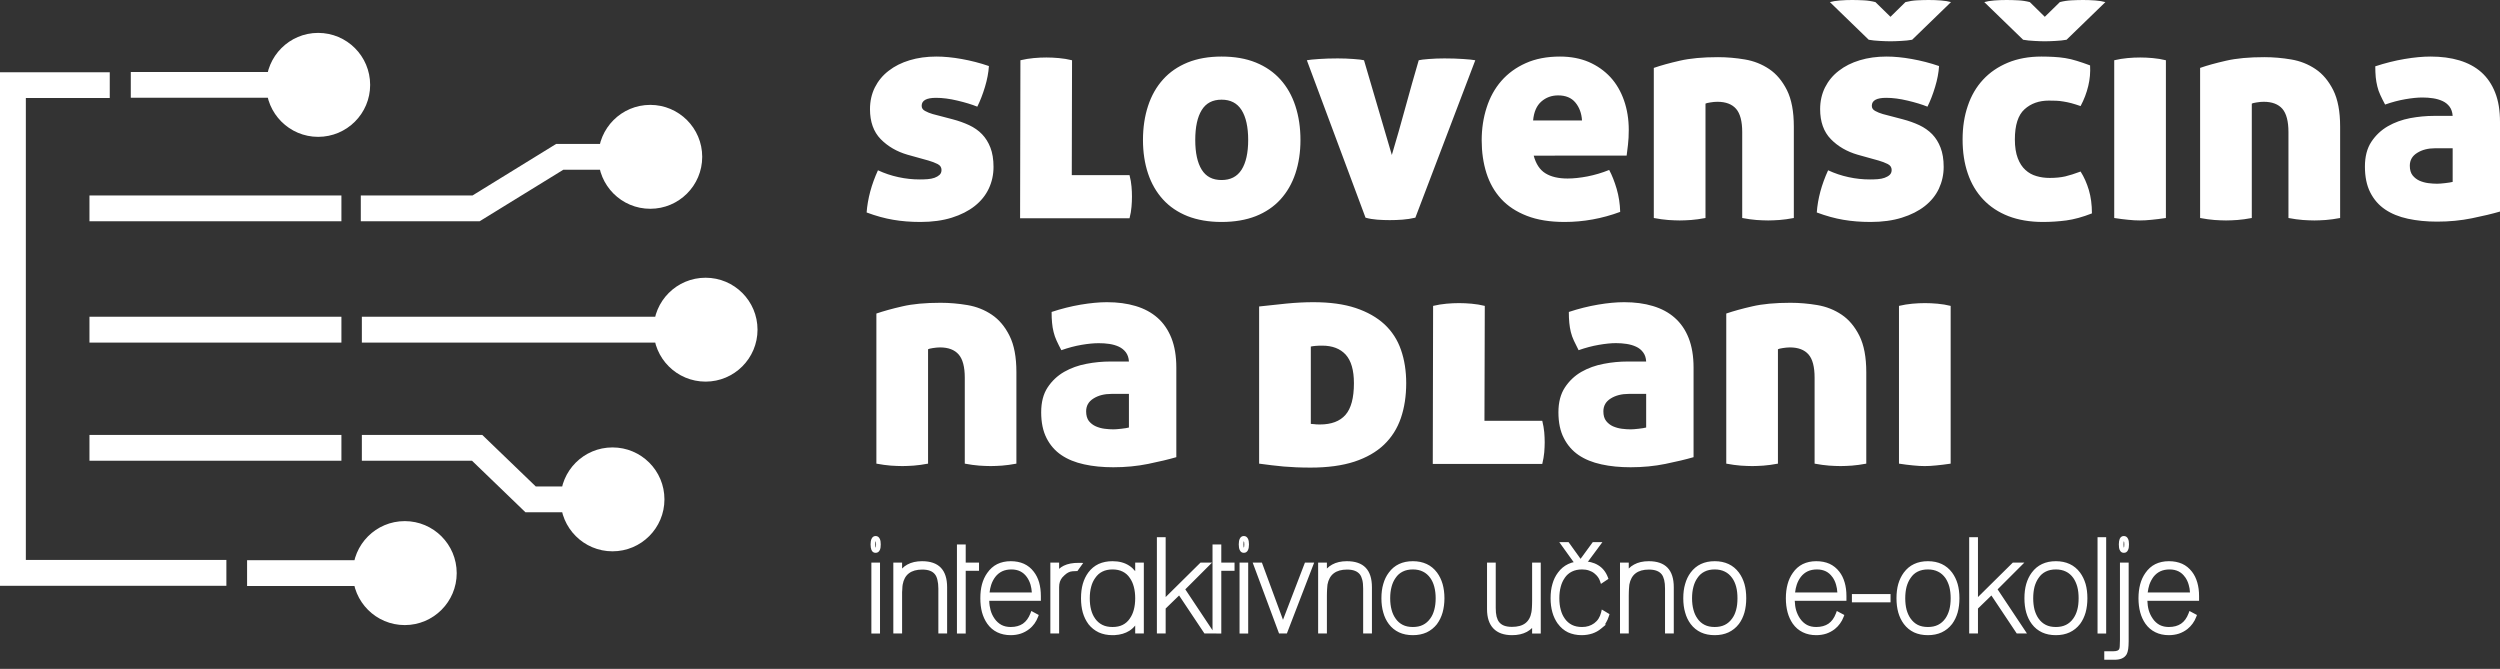 <svg width="228" height="61" viewBox="0 0 228 61" fill="none" xmlns="http://www.w3.org/2000/svg">
<rect x="0" y="0" width="228" height="61" fill="#333333" stroke="none"/>
<path d="M8.159 39.668H31.137V42.019H8.159V39.668ZM8.159 28.889H31.137V31.245H8.159V28.889ZM8.159 17.826H31.137V20.177H8.159V17.826ZM10.01 8.94H2.357V51.068H20.646V53.424H0V6.589H10.01V8.94ZM11.928 6.565H29.015V8.916H11.928V6.565ZM33.001 28.889H64.349V31.245H33.001V28.889ZM22.534 51.092H36.915V53.442H22.534V51.092ZM33.001 39.668H43.985L48.861 44.364H55.859V46.721H47.923L43.047 42.019H33.001V39.668ZM32.905 17.826H43.095L50.725 13.124H59.304V15.481H51.374L43.745 20.177H32.905V17.826ZM36.915 47.526C39.53 47.526 41.652 49.649 41.652 52.27C41.652 54.885 39.53 57.008 36.915 57.008C34.294 57.008 32.177 54.885 32.177 52.27C32.177 49.649 34.294 47.526 36.915 47.526ZM55.859 40.805C58.481 40.805 60.597 42.921 60.597 45.542C60.597 48.158 58.481 50.28 55.859 50.28C53.244 50.28 51.122 48.158 51.122 45.542C51.122 42.921 53.244 40.805 55.859 40.805ZM64.349 25.329C66.964 25.329 69.086 27.446 69.086 30.067C69.086 32.682 66.964 34.804 64.349 34.804C61.727 34.804 59.605 32.682 59.605 30.067C59.605 27.446 61.727 25.329 64.349 25.329ZM59.304 9.565C61.919 9.565 64.042 11.688 64.042 14.303C64.042 16.924 61.919 19.041 59.304 19.041C56.683 19.041 54.567 16.924 54.567 14.303C54.567 11.688 56.683 9.565 59.304 9.565ZM29.015 3C31.636 3 33.758 5.122 33.758 7.744C33.758 10.359 31.636 12.481 29.015 12.481C26.399 12.481 24.277 10.359 24.277 7.744C24.277 5.122 26.399 3 29.015 3Z" fill="white"/>
<path d="M79.68 51.308H80.257V57.777H79.469V51.308H79.68ZM79.854 48.885C80.034 48.885 80.16 48.975 80.239 49.149C80.299 49.27 80.323 49.438 80.323 49.648C80.323 49.865 80.299 50.033 80.245 50.153C80.16 50.334 80.034 50.418 79.854 50.418C79.68 50.418 79.553 50.334 79.475 50.153C79.427 50.033 79.397 49.865 79.397 49.648C79.397 49.438 79.427 49.27 79.481 49.149C79.559 48.975 79.686 48.885 79.854 48.885ZM79.86 49.318C79.86 49.318 79.86 49.318 79.854 49.318C79.854 49.318 79.854 49.318 79.86 49.318ZM79.896 49.648C79.896 49.51 79.884 49.402 79.86 49.342C79.836 49.408 79.824 49.51 79.824 49.648C79.824 49.793 79.836 49.895 79.86 49.961C79.884 49.895 79.896 49.793 79.896 49.648ZM79.854 49.991C79.86 49.991 79.86 49.991 79.86 49.991C79.854 49.991 79.854 49.991 79.854 49.991ZM81.682 51.308H82.271V51.849C82.409 51.705 82.571 51.584 82.746 51.488C83.118 51.284 83.569 51.181 84.093 51.181C85.614 51.181 86.377 51.975 86.377 53.556V57.771H85.578V53.676C85.578 53.37 85.547 53.105 85.493 52.889C85.445 52.678 85.373 52.51 85.271 52.384C85.163 52.24 85.012 52.131 84.826 52.059C84.628 51.981 84.387 51.945 84.105 51.945C83.082 51.945 82.487 52.402 82.325 53.31C82.319 53.37 82.307 53.43 82.301 53.496L82.289 53.731C82.277 53.821 82.277 53.911 82.271 54.007C82.271 54.085 82.271 54.194 82.271 54.326V57.771H81.471V51.308H81.682ZM81.898 53.292V53.298V53.292ZM88.073 49.871V51.308H89.287V52.059H88.073V57.777H87.273V49.654H88.073V49.871ZM92.179 57.927C91.716 57.927 91.307 57.837 90.946 57.663C90.586 57.488 90.285 57.23 90.038 56.881C89.822 56.574 89.666 56.226 89.558 55.841C89.455 55.456 89.407 55.029 89.407 54.56C89.407 54.091 89.455 53.664 89.558 53.28C89.666 52.895 89.822 52.552 90.038 52.252C90.285 51.897 90.586 51.626 90.946 51.446C91.307 51.272 91.716 51.181 92.179 51.181C92.63 51.181 93.033 51.26 93.381 51.416C93.736 51.578 94.037 51.819 94.277 52.137C94.494 52.414 94.662 52.745 94.77 53.123C94.872 53.49 94.927 53.905 94.927 54.362V54.795H90.219C90.225 55.101 90.267 55.384 90.339 55.642C90.417 55.931 90.538 56.184 90.7 56.412V56.418C90.88 56.671 91.091 56.863 91.337 56.995C91.578 57.121 91.86 57.182 92.179 57.182C92.624 57.182 92.99 57.079 93.285 56.881C93.58 56.677 93.808 56.364 93.971 55.949L94.055 55.721L94.734 56.087L94.668 56.262C94.584 56.484 94.475 56.689 94.343 56.875C94.211 57.055 94.055 57.224 93.868 57.368C93.634 57.554 93.369 57.693 93.087 57.789C92.804 57.879 92.504 57.927 92.179 57.927ZM94.103 54.031C94.085 53.779 94.049 53.55 93.989 53.34C93.91 53.069 93.796 52.835 93.646 52.624C93.478 52.39 93.279 52.221 93.051 52.107C92.822 51.993 92.552 51.933 92.245 51.933C91.932 51.933 91.65 51.987 91.403 52.101C91.163 52.215 90.952 52.384 90.778 52.606C90.616 52.817 90.49 53.057 90.399 53.328C90.327 53.544 90.279 53.779 90.249 54.031H94.103ZM96.009 51.308H96.592V51.879C96.718 51.765 96.856 51.668 97.019 51.59C97.379 51.416 97.836 51.326 98.383 51.332L98.792 51.338L98.257 52.083H98.149C98.011 52.083 97.897 52.089 97.8 52.101C97.716 52.107 97.65 52.125 97.602 52.137L97.59 52.143C97.482 52.179 97.367 52.234 97.253 52.318C97.133 52.408 97.007 52.528 96.874 52.672C96.784 52.787 96.712 52.913 96.664 53.051C96.616 53.196 96.592 53.364 96.592 53.544V57.771H95.792V51.308H96.009ZM101.462 57.927C100.993 57.927 100.578 57.843 100.205 57.675C99.838 57.5 99.52 57.248 99.255 56.911V56.905C99.033 56.604 98.864 56.256 98.75 55.859C98.642 55.468 98.588 55.035 98.588 54.56C98.588 54.079 98.642 53.64 98.75 53.256C98.864 52.859 99.033 52.51 99.255 52.209C99.508 51.867 99.826 51.608 100.193 51.434C100.566 51.266 100.987 51.181 101.462 51.181C102.069 51.181 102.58 51.32 102.995 51.596C103.199 51.728 103.374 51.897 103.53 52.089V51.308H104.317V57.771H103.53V57.049C103.374 57.242 103.199 57.398 102.995 57.53C102.628 57.759 102.189 57.891 101.678 57.921V57.927H101.462ZM99.868 56.406C100.049 56.664 100.271 56.857 100.536 56.989C100.8 57.121 101.107 57.182 101.462 57.182C101.816 57.182 102.129 57.121 102.388 56.989C102.652 56.857 102.869 56.664 103.043 56.406V56.4C103.205 56.178 103.325 55.907 103.404 55.606C103.488 55.3 103.53 54.951 103.53 54.56C103.53 54.175 103.488 53.827 103.404 53.514C103.325 53.214 103.205 52.943 103.043 52.715C102.869 52.45 102.646 52.258 102.388 52.131C102.129 51.999 101.816 51.933 101.462 51.933C101.107 51.933 100.8 51.999 100.536 52.131C100.277 52.258 100.061 52.45 99.88 52.715C99.718 52.943 99.592 53.208 99.514 53.514C99.43 53.821 99.388 54.169 99.388 54.56C99.388 54.951 99.424 55.3 99.508 55.606C99.586 55.907 99.706 56.178 99.868 56.4V56.406ZM105.724 48.993H106.308V54.452L109.488 51.308H110.54L108.099 53.749L110.582 57.482V49.654H111.382V51.308H112.59V52.059H111.382V57.777L109.843 57.771L107.534 54.308L106.308 55.498V57.771H105.508V48.993H105.724ZM113.264 51.308H113.835V57.777H113.047V51.308H113.264ZM113.438 48.885C113.612 48.885 113.739 48.975 113.823 49.149C113.877 49.27 113.907 49.438 113.907 49.648C113.907 49.865 113.877 50.033 113.823 50.153C113.739 50.334 113.612 50.418 113.438 50.418C113.264 50.418 113.137 50.334 113.059 50.153C113.005 50.033 112.975 49.865 112.975 49.648C112.975 49.438 113.005 49.27 113.059 49.149C113.137 48.975 113.264 48.885 113.438 48.885ZM113.438 49.318C113.432 49.318 113.432 49.318 113.438 49.318V49.318ZM113.48 49.648C113.48 49.504 113.468 49.402 113.438 49.342C113.414 49.408 113.402 49.51 113.402 49.648C113.402 49.793 113.414 49.895 113.438 49.961C113.468 49.901 113.48 49.793 113.48 49.648ZM113.438 49.991C113.432 49.991 113.432 49.991 113.438 49.991V49.991ZM114.55 51.308H115.085L117.009 56.526L119.011 51.308H119.853L117.364 57.771H116.648L114.244 51.308H114.55ZM120.43 51.308H121.013V51.849C121.158 51.705 121.314 51.584 121.494 51.488C121.861 51.284 122.312 51.181 122.835 51.181C124.362 51.181 125.12 51.975 125.12 53.556V57.771H124.32V53.676C124.32 53.37 124.296 53.105 124.242 52.889C124.188 52.678 124.116 52.51 124.019 52.384C123.905 52.24 123.755 52.131 123.569 52.059C123.376 51.981 123.13 51.945 122.847 51.945C121.831 51.945 121.236 52.402 121.067 53.31C121.061 53.364 121.055 53.43 121.049 53.496L121.031 53.731C121.025 53.821 121.019 53.911 121.019 54.007C121.013 54.085 121.013 54.194 121.013 54.326V57.771H120.214V51.308H120.43ZM120.641 53.286V53.298V53.286ZM126.659 52.221C126.911 51.873 127.224 51.614 127.591 51.44C127.957 51.266 128.378 51.181 128.853 51.181C129.322 51.181 129.743 51.266 130.116 51.44C130.489 51.614 130.801 51.873 131.06 52.221C131.282 52.522 131.451 52.871 131.565 53.262C131.673 53.646 131.733 54.079 131.733 54.56C131.733 55.035 131.673 55.468 131.565 55.859C131.451 56.256 131.282 56.604 131.06 56.905V56.911C130.795 57.248 130.477 57.5 130.11 57.675C129.737 57.843 129.322 57.927 128.853 57.927C128.378 57.927 127.963 57.843 127.597 57.675C127.224 57.5 126.911 57.248 126.659 56.911C126.43 56.604 126.262 56.256 126.154 55.859C126.04 55.468 125.985 55.035 125.985 54.56C125.985 54.079 126.04 53.646 126.154 53.262C126.262 52.871 126.43 52.522 126.659 52.221ZM127.272 56.406C127.452 56.664 127.669 56.857 127.933 56.989C128.192 57.121 128.499 57.182 128.853 57.182C129.202 57.182 129.515 57.121 129.773 56.989C130.038 56.857 130.26 56.664 130.446 56.4C130.609 56.178 130.729 55.907 130.807 55.606C130.891 55.3 130.933 54.951 130.933 54.56C130.933 54.175 130.891 53.827 130.807 53.514C130.729 53.214 130.609 52.943 130.446 52.715C130.26 52.456 130.038 52.258 129.773 52.131C129.515 51.999 129.202 51.933 128.853 51.933C128.499 51.933 128.186 51.999 127.927 52.131C127.669 52.258 127.446 52.45 127.272 52.715C127.11 52.943 126.989 53.214 126.911 53.514C126.827 53.827 126.785 54.175 126.785 54.56C126.785 54.951 126.827 55.3 126.911 55.606C126.989 55.907 127.11 56.178 127.272 56.4V56.406ZM140.3 57.777H139.729V57.272C139.585 57.41 139.429 57.53 139.248 57.627C138.876 57.825 138.431 57.927 137.902 57.927C137.156 57.927 136.585 57.723 136.2 57.32C135.815 56.923 135.617 56.334 135.617 55.558V51.308H136.411V55.444C136.411 55.751 136.435 56.015 136.489 56.232C136.543 56.442 136.621 56.604 136.717 56.731L136.723 56.737C136.831 56.875 136.982 56.983 137.162 57.055C137.36 57.133 137.607 57.17 137.896 57.17C138.413 57.17 138.821 57.061 139.116 56.833C139.405 56.61 139.591 56.274 139.669 55.817L139.693 55.63L139.711 55.402C139.717 55.306 139.723 55.216 139.723 55.119C139.723 55.041 139.729 54.927 139.729 54.789V51.308H140.517V57.777H140.3ZM146.024 57.326C145.784 57.53 145.519 57.675 145.218 57.777C144.918 57.873 144.599 57.927 144.244 57.927C143.782 57.927 143.367 57.837 143 57.669C142.639 57.494 142.327 57.23 142.074 56.881H142.068C141.852 56.574 141.683 56.226 141.575 55.835C141.467 55.45 141.413 55.023 141.413 54.56C141.413 54.079 141.467 53.646 141.581 53.262C141.689 52.871 141.858 52.522 142.086 52.221C142.339 51.873 142.651 51.614 143.018 51.44C143.385 51.266 143.806 51.181 144.281 51.181C144.87 51.181 145.357 51.302 145.747 51.542C146.15 51.783 146.445 52.149 146.631 52.63L146.691 52.793L146.006 53.25L145.916 52.985C145.874 52.859 145.814 52.739 145.729 52.624C145.645 52.51 145.543 52.402 145.423 52.306C145.273 52.179 145.098 52.089 144.912 52.029C144.719 51.963 144.509 51.933 144.281 51.933C143.926 51.933 143.619 51.999 143.355 52.131C143.096 52.258 142.874 52.45 142.699 52.709V52.715C142.537 52.943 142.417 53.214 142.339 53.514C142.254 53.827 142.212 54.175 142.212 54.56C142.212 54.951 142.254 55.3 142.339 55.606C142.417 55.907 142.537 56.178 142.699 56.4V56.406C142.88 56.664 143.102 56.857 143.361 56.989C143.625 57.121 143.932 57.182 144.281 57.182C144.497 57.182 144.695 57.157 144.882 57.097C145.068 57.037 145.236 56.953 145.393 56.839C145.549 56.719 145.681 56.586 145.784 56.424C145.886 56.262 145.964 56.081 146.018 55.871L146.084 55.588L146.788 56.009L146.74 56.166C146.667 56.4 146.577 56.616 146.457 56.809C146.427 56.857 146.397 56.905 146.361 56.953H146.475L146.024 57.326ZM147.96 51.308H148.543V51.849C148.681 51.705 148.844 51.584 149.024 51.488C149.391 51.284 149.842 51.181 150.365 51.181C151.892 51.181 152.649 51.975 152.649 53.556V57.771H151.85V53.676C151.85 53.37 151.826 53.105 151.772 52.889C151.718 52.678 151.645 52.51 151.549 52.384C151.435 52.24 151.285 52.131 151.098 52.059C150.9 51.981 150.659 51.945 150.377 51.945C149.355 51.945 148.766 52.402 148.597 53.31C148.591 53.37 148.585 53.43 148.579 53.496L148.561 53.731C148.555 53.821 148.549 53.911 148.549 54.007C148.543 54.085 148.543 54.194 148.543 54.326V57.771H147.744V51.308H147.96ZM148.17 53.292V53.298V53.292ZM154.183 52.221C154.441 51.873 154.754 51.614 155.12 51.44C155.487 51.266 155.908 51.181 156.383 51.181C156.852 51.181 157.273 51.266 157.646 51.44C158.018 51.614 158.331 51.873 158.59 52.221C158.812 52.522 158.98 52.871 159.095 53.262C159.203 53.646 159.257 54.079 159.257 54.56C159.257 55.035 159.203 55.468 159.095 55.859C158.98 56.256 158.812 56.604 158.59 56.905L158.584 56.911C158.325 57.248 158.006 57.5 157.634 57.675C157.267 57.843 156.852 57.927 156.383 57.927C155.908 57.927 155.487 57.843 155.127 57.675C154.754 57.5 154.441 57.248 154.189 56.911C153.96 56.604 153.792 56.256 153.684 55.859C153.569 55.468 153.515 55.035 153.515 54.56C153.515 54.079 153.569 53.646 153.684 53.262C153.792 52.871 153.96 52.522 154.183 52.221ZM154.802 56.406C154.982 56.664 155.199 56.857 155.463 56.989C155.722 57.121 156.028 57.182 156.383 57.182C156.732 57.182 157.038 57.121 157.303 56.989C157.567 56.857 157.79 56.664 157.976 56.4C158.139 56.178 158.259 55.907 158.337 55.606C158.421 55.3 158.457 54.951 158.457 54.56C158.457 54.175 158.421 53.827 158.337 53.514C158.259 53.214 158.139 52.943 157.976 52.715C157.79 52.456 157.567 52.258 157.303 52.131C157.038 51.999 156.732 51.933 156.383 51.933C156.028 51.933 155.716 51.999 155.457 52.131C155.199 52.258 154.976 52.45 154.802 52.715C154.64 52.943 154.519 53.214 154.441 53.514C154.357 53.827 154.315 54.175 154.315 54.56C154.315 54.951 154.357 55.3 154.441 55.606C154.519 55.907 154.64 56.178 154.802 56.4V56.406ZM165.642 57.927C165.179 57.927 164.77 57.837 164.415 57.663C164.055 57.488 163.748 57.23 163.501 56.881C163.291 56.574 163.129 56.226 163.027 55.841C162.924 55.456 162.87 55.029 162.87 54.56C162.87 54.091 162.924 53.664 163.027 53.28C163.129 52.895 163.291 52.552 163.501 52.252C163.748 51.891 164.049 51.626 164.409 51.446C164.77 51.272 165.179 51.181 165.642 51.181C166.099 51.181 166.496 51.26 166.85 51.416C167.199 51.578 167.5 51.819 167.746 52.137C167.963 52.414 168.125 52.745 168.233 53.123C168.341 53.49 168.395 53.905 168.395 54.362V54.795H163.682C163.694 55.101 163.73 55.384 163.802 55.642C163.886 55.925 164.007 56.184 164.163 56.412L164.169 56.418C164.343 56.671 164.554 56.863 164.8 56.995C165.041 57.121 165.323 57.182 165.642 57.182C166.087 57.182 166.459 57.079 166.754 56.881C167.049 56.677 167.277 56.364 167.433 55.949L167.518 55.721L168.203 56.087L168.137 56.262C168.053 56.484 167.944 56.689 167.806 56.875C167.674 57.055 167.518 57.224 167.337 57.368C167.097 57.554 166.838 57.693 166.556 57.789C166.273 57.879 165.966 57.927 165.642 57.927ZM167.566 54.031C167.554 53.779 167.512 53.55 167.451 53.34C167.379 53.069 167.265 52.835 167.115 52.624H167.109C166.946 52.39 166.748 52.221 166.52 52.107C166.285 51.993 166.021 51.933 165.714 51.933C165.395 51.933 165.113 51.987 164.866 52.101C164.626 52.215 164.415 52.384 164.241 52.606C164.079 52.817 163.952 53.057 163.862 53.328C163.79 53.544 163.742 53.779 163.712 54.031H167.566ZM169.111 54.181H172.418V54.933H168.894V54.181H169.111ZM173.626 52.221C173.885 51.873 174.191 51.614 174.564 51.44C174.931 51.266 175.352 51.181 175.826 51.181C176.295 51.181 176.716 51.266 177.089 51.44C177.456 51.614 177.774 51.873 178.033 52.221C178.255 52.522 178.424 52.871 178.538 53.262C178.646 53.646 178.7 54.079 178.7 54.56C178.7 55.035 178.646 55.468 178.538 55.859C178.424 56.256 178.255 56.604 178.033 56.905L178.027 56.911C177.768 57.248 177.45 57.5 177.077 57.675C176.71 57.843 176.289 57.927 175.826 57.927C175.352 57.927 174.931 57.843 174.564 57.675C174.197 57.5 173.885 57.248 173.632 56.911C173.404 56.604 173.235 56.256 173.121 55.859C173.013 55.468 172.959 55.035 172.959 54.56C172.959 54.079 173.013 53.646 173.121 53.262C173.235 52.871 173.404 52.522 173.626 52.221ZM174.245 56.406C174.426 56.664 174.642 56.857 174.901 56.989C175.165 57.121 175.472 57.182 175.826 57.182C176.175 57.182 176.482 57.121 176.746 56.989C177.011 56.857 177.233 56.664 177.42 56.4C177.576 56.178 177.696 55.907 177.78 55.606C177.859 55.3 177.901 54.951 177.901 54.56C177.901 54.175 177.859 53.827 177.78 53.514C177.696 53.214 177.576 52.943 177.42 52.715C177.233 52.456 177.011 52.258 176.746 52.131C176.482 51.999 176.175 51.933 175.826 51.933C175.472 51.933 175.159 51.999 174.895 52.131C174.636 52.258 174.42 52.45 174.245 52.715C174.083 52.943 173.963 53.214 173.879 53.514C173.8 53.827 173.758 54.175 173.758 54.56C173.758 54.951 173.8 55.3 173.879 55.606C173.963 55.907 174.083 56.178 174.239 56.4L174.245 56.406ZM179.801 48.993H180.39V54.452L183.57 51.308H184.622L182.181 53.749L184.857 57.771H183.925L181.616 54.308L180.39 55.498V57.771H179.59V48.993H179.801ZM185.296 52.221C185.554 51.873 185.867 51.614 186.234 51.44C186.6 51.266 187.021 51.181 187.496 51.181C187.965 51.181 188.386 51.266 188.759 51.44C189.131 51.614 189.444 51.873 189.703 52.221C189.925 52.522 190.093 52.871 190.208 53.262C190.316 53.646 190.37 54.079 190.37 54.56C190.37 55.035 190.316 55.468 190.208 55.859C190.093 56.256 189.925 56.604 189.703 56.905L189.697 56.911C189.438 57.248 189.119 57.5 188.747 57.675C188.38 57.843 187.965 57.927 187.496 57.927C187.021 57.927 186.6 57.843 186.24 57.675C185.867 57.5 185.554 57.248 185.302 56.911C185.073 56.604 184.905 56.256 184.791 55.859C184.682 55.468 184.628 55.035 184.628 54.56C184.628 54.079 184.682 53.646 184.791 53.262C184.905 52.871 185.073 52.522 185.296 52.221ZM185.915 56.406C186.095 56.664 186.312 56.857 186.576 56.989C186.835 57.121 187.141 57.182 187.496 57.182C187.845 57.182 188.151 57.121 188.416 56.989C188.681 56.857 188.903 56.664 189.089 56.4C189.246 56.178 189.372 55.907 189.45 55.606C189.534 55.3 189.57 54.951 189.57 54.56C189.57 54.175 189.534 53.827 189.45 53.514C189.366 53.214 189.246 52.943 189.089 52.715C188.903 52.456 188.681 52.258 188.416 52.131C188.151 51.999 187.845 51.933 187.496 51.933C187.141 51.933 186.829 51.999 186.57 52.131C186.312 52.258 186.089 52.45 185.915 52.715C185.753 52.943 185.632 53.214 185.548 53.514C185.47 53.827 185.428 54.175 185.428 54.56C185.428 54.951 185.47 55.3 185.548 55.606C185.632 55.907 185.753 56.178 185.909 56.4L185.915 56.406ZM191.506 48.993H192.083V57.777H191.296V48.993H191.506ZM194.134 51.524V58.492C194.134 58.769 194.116 58.997 194.092 59.19C194.061 59.394 194.013 59.556 193.953 59.665C193.851 59.839 193.707 59.971 193.508 60.055C193.322 60.134 193.099 60.17 192.835 60.17H191.909V59.394H192.751C192.913 59.394 193.039 59.37 193.13 59.328C193.202 59.298 193.25 59.244 193.28 59.178V59.172C193.298 59.13 193.316 59.051 193.322 58.931C193.334 58.793 193.34 58.6 193.34 58.366V51.308H194.134V51.524ZM193.695 48.885C193.869 48.885 194.001 48.975 194.079 49.149C194.14 49.27 194.164 49.438 194.164 49.648C194.164 49.865 194.14 50.033 194.079 50.153C194.001 50.334 193.875 50.418 193.695 50.418C193.52 50.418 193.394 50.334 193.316 50.153C193.262 50.033 193.238 49.865 193.238 49.648C193.238 49.438 193.268 49.27 193.316 49.149C193.394 48.975 193.52 48.885 193.695 48.885ZM193.695 49.318C193.689 49.318 193.695 49.318 193.695 49.318V49.318ZM193.737 49.648C193.737 49.504 193.725 49.402 193.701 49.342C193.677 49.408 193.665 49.51 193.665 49.648C193.665 49.793 193.677 49.895 193.701 49.961C193.725 49.895 193.737 49.793 193.737 49.648ZM193.695 49.991C193.695 49.991 193.689 49.991 193.695 49.991V49.991ZM197.801 57.927C197.338 57.927 196.929 57.837 196.575 57.663C196.214 57.488 195.907 57.23 195.661 56.881C195.45 56.574 195.288 56.226 195.186 55.841C195.084 55.456 195.029 55.029 195.029 54.56C195.029 54.091 195.084 53.664 195.186 53.28C195.288 52.895 195.45 52.552 195.661 52.252C195.907 51.897 196.208 51.626 196.569 51.446C196.929 51.272 197.338 51.181 197.801 51.181C198.258 51.181 198.655 51.26 199.009 51.416C199.364 51.578 199.659 51.819 199.905 52.137C200.122 52.414 200.284 52.745 200.392 53.123C200.5 53.49 200.555 53.905 200.555 54.362V54.795H195.841C195.853 55.101 195.889 55.384 195.961 55.642C196.045 55.925 196.166 56.184 196.328 56.412V56.418C196.502 56.671 196.713 56.863 196.959 56.995C197.206 57.121 197.482 57.182 197.801 57.182C198.246 57.182 198.619 57.079 198.913 56.881C199.208 56.677 199.436 56.364 199.593 55.949L199.677 55.721L200.362 56.087L200.296 56.262C200.212 56.484 200.104 56.689 199.965 56.875C199.833 57.055 199.677 57.224 199.496 57.368C199.256 57.554 198.997 57.693 198.715 57.789C198.432 57.879 198.126 57.927 197.801 57.927ZM199.725 54.031C199.713 53.779 199.677 53.55 199.611 53.34C199.539 53.069 199.424 52.835 199.274 52.624H199.268C199.106 52.39 198.907 52.221 198.679 52.107C198.444 51.993 198.18 51.933 197.873 51.933C197.555 51.933 197.272 51.987 197.025 52.101C196.785 52.215 196.575 52.384 196.4 52.606C196.244 52.817 196.118 53.057 196.021 53.328C195.955 53.544 195.901 53.779 195.871 54.031H199.725Z" fill="white"/>
<path d="M142.621 49.444H143.054L144.148 50.965L145.26 49.444H146.138L144.383 51.813H143.908L142.206 49.444H142.621Z" fill="white"/>
<path fill-rule="evenodd" clip-rule="evenodd" d="M119.185 5.495L124.536 19.852C124.855 19.942 125.21 20.003 125.6 20.033C125.985 20.063 126.37 20.075 126.743 20.075C127.109 20.075 127.5 20.063 127.897 20.033C128.3 20.003 128.691 19.942 129.081 19.852L134.546 5.495C134.342 5.453 133.975 5.417 133.446 5.381C132.917 5.345 132.346 5.327 131.733 5.327C131.246 5.327 130.777 5.345 130.308 5.381C129.845 5.417 129.538 5.453 129.388 5.495C128.979 6.884 128.576 8.321 128.174 9.788C127.777 11.255 127.362 12.704 126.935 14.135L124.398 5.495C124.248 5.453 123.935 5.417 123.448 5.381C122.967 5.345 122.486 5.327 121.999 5.327C121.386 5.327 120.815 5.345 120.286 5.381C119.756 5.417 119.39 5.453 119.185 5.495ZM104.702 9.662C104.395 10.6 104.239 11.634 104.239 12.77C104.239 13.882 104.395 14.904 104.702 15.824C105.009 16.744 105.465 17.532 106.067 18.193C106.668 18.854 107.419 19.359 108.309 19.714C109.205 20.063 110.233 20.243 111.406 20.243C112.596 20.243 113.636 20.063 114.526 19.714C115.422 19.359 116.167 18.854 116.774 18.193C117.376 17.532 117.833 16.744 118.139 15.824C118.446 14.904 118.602 13.882 118.602 12.77C118.602 11.634 118.446 10.6 118.139 9.662C117.833 8.724 117.376 7.918 116.774 7.251C116.167 6.577 115.422 6.066 114.526 5.7C113.636 5.339 112.596 5.158 111.406 5.158C110.233 5.158 109.205 5.339 108.309 5.7C107.419 6.066 106.668 6.577 106.067 7.251C105.465 7.918 105.009 8.724 104.702 9.662ZM109.596 15.475C109.205 14.844 109.007 13.942 109.007 12.77C109.007 11.579 109.205 10.672 109.596 10.04C109.987 9.403 110.588 9.09 111.406 9.09C112.223 9.09 112.83 9.403 113.233 10.04C113.63 10.672 113.834 11.579 113.834 12.77C113.834 13.942 113.63 14.844 113.233 15.475C112.83 16.107 112.223 16.419 111.406 16.419C110.588 16.419 109.987 16.107 109.596 15.475ZM93.062 5.495L93.032 19.906H103.013C103.109 19.534 103.169 19.185 103.193 18.86C103.223 18.536 103.235 18.223 103.235 17.928C103.235 17.628 103.223 17.321 103.193 17.009C103.169 16.69 103.109 16.347 103.013 15.974H97.746L97.77 5.495C97.379 5.399 96.982 5.333 96.573 5.297C96.165 5.261 95.786 5.243 95.431 5.243C95.058 5.243 94.674 5.261 94.271 5.297C93.874 5.333 93.471 5.399 93.062 5.495ZM90.189 6.024C89.371 5.742 88.541 5.531 87.706 5.381C86.87 5.231 86.1 5.158 85.391 5.158C84.501 5.158 83.689 5.273 82.956 5.495C82.216 5.718 81.585 6.036 81.044 6.457C80.503 6.872 80.088 7.377 79.787 7.972C79.493 8.567 79.343 9.229 79.343 9.956C79.343 11.104 79.667 12.018 80.317 12.686C80.972 13.353 81.79 13.828 82.769 14.111L84.669 14.64C84.982 14.73 85.264 14.838 85.505 14.958C85.746 15.079 85.866 15.259 85.866 15.499C85.866 15.686 85.806 15.836 85.685 15.95C85.565 16.059 85.409 16.149 85.228 16.215C85.042 16.281 84.826 16.323 84.585 16.341C84.345 16.359 84.11 16.365 83.888 16.365C83.238 16.365 82.589 16.299 81.934 16.155C81.284 16.017 80.665 15.806 80.07 15.53C79.475 16.834 79.132 18.115 79.036 19.377C79.89 19.696 80.701 19.918 81.465 20.045C82.222 20.177 83.052 20.243 83.942 20.243C85.024 20.243 85.974 20.111 86.804 19.852C87.627 19.594 88.325 19.239 88.89 18.794C89.461 18.343 89.888 17.814 90.177 17.201C90.465 16.588 90.609 15.932 90.609 15.223C90.609 14.537 90.513 13.948 90.327 13.467C90.14 12.986 89.888 12.578 89.563 12.241C89.239 11.904 88.848 11.634 88.391 11.417C87.934 11.207 87.429 11.02 86.87 10.876L85.06 10.401C84.796 10.323 84.567 10.233 84.363 10.118C84.158 10.01 84.056 9.854 84.056 9.65C84.056 9.163 84.489 8.922 85.367 8.922C85.962 8.922 86.611 9.006 87.315 9.175C88.024 9.343 88.625 9.523 89.13 9.728C89.389 9.211 89.623 8.609 89.828 7.93C90.032 7.257 90.152 6.619 90.189 6.024ZM135.13 12.8C135.13 13.876 135.274 14.868 135.562 15.782C135.851 16.69 136.296 17.477 136.903 18.139C137.504 18.794 138.286 19.311 139.248 19.684C140.204 20.057 141.352 20.243 142.687 20.243C144.418 20.243 146.108 19.936 147.761 19.323C147.743 18.596 147.635 17.898 147.443 17.231C147.244 16.564 147.022 15.986 146.757 15.499C146.108 15.764 145.447 15.956 144.779 16.089C144.112 16.215 143.505 16.281 142.97 16.281C142.128 16.281 141.454 16.125 140.943 15.806C140.432 15.493 140.078 14.952 139.873 14.195L148.35 14.189C148.386 13.93 148.429 13.6 148.471 13.203C148.519 12.8 148.543 12.349 148.543 11.85C148.543 10.882 148.399 9.986 148.11 9.157C147.821 8.333 147.407 7.623 146.871 7.04C146.33 6.457 145.675 5.994 144.905 5.657C144.136 5.327 143.252 5.158 142.272 5.158C141.082 5.158 140.042 5.357 139.146 5.76C138.256 6.156 137.51 6.704 136.915 7.389C136.32 8.074 135.875 8.886 135.581 9.812C135.28 10.744 135.13 11.736 135.13 12.8ZM144.28 10.984H139.819C139.891 10.203 140.144 9.632 140.571 9.259C140.998 8.886 141.509 8.7 142.104 8.7C142.789 8.7 143.318 8.916 143.679 9.355C144.04 9.794 144.238 10.335 144.28 10.984ZM150.827 6.193V19.882C151.314 19.973 151.747 20.033 152.138 20.063C152.529 20.087 152.884 20.105 153.196 20.105C153.497 20.105 153.84 20.087 154.23 20.063C154.621 20.033 155.06 19.973 155.541 19.882V9.451C155.595 9.415 155.739 9.379 155.974 9.343C156.208 9.301 156.425 9.283 156.629 9.283C157.393 9.283 157.958 9.499 158.331 9.926C158.703 10.353 158.89 11.062 158.89 12.042V19.882C159.371 19.973 159.81 20.033 160.194 20.063C160.585 20.087 160.94 20.105 161.259 20.105C161.553 20.105 161.896 20.087 162.287 20.063C162.677 20.033 163.116 19.973 163.597 19.882V11.543C163.597 10.167 163.387 9.06 162.972 8.225C162.551 7.389 162.016 6.746 161.355 6.301C160.693 5.856 159.954 5.561 159.136 5.423C158.319 5.285 157.501 5.213 156.683 5.213C155.288 5.213 154.128 5.321 153.196 5.537C152.27 5.748 151.483 5.964 150.827 6.193ZM165.996 9.956C165.996 11.104 166.321 12.018 166.97 12.686C167.619 13.353 168.443 13.828 169.423 14.111L171.323 14.64C171.636 14.73 171.918 14.838 172.159 14.958C172.399 15.079 172.519 15.259 172.519 15.499C172.519 15.686 172.459 15.836 172.339 15.95C172.219 16.059 172.062 16.149 171.876 16.215C171.696 16.281 171.479 16.323 171.239 16.341C170.998 16.359 170.764 16.365 170.541 16.365C169.892 16.365 169.237 16.299 168.587 16.155C167.938 16.017 167.319 15.806 166.724 15.53C166.128 16.834 165.78 18.115 165.69 19.377C166.543 19.696 167.355 19.918 168.112 20.045C168.876 20.177 169.706 20.243 170.596 20.243C171.672 20.243 172.628 20.111 173.451 19.852C174.281 19.594 174.978 19.239 175.544 18.794C176.115 18.343 176.542 17.814 176.83 17.201C177.113 16.588 177.263 15.932 177.263 15.223C177.263 14.537 177.167 13.948 176.98 13.467C176.794 12.986 176.542 12.578 176.217 12.241C175.886 11.904 175.501 11.634 175.045 11.417C174.588 11.207 174.083 11.02 173.523 10.876L171.714 10.401C171.449 10.323 171.221 10.233 171.016 10.118C170.812 10.01 170.71 9.854 170.71 9.65C170.71 9.163 171.143 8.922 172.02 8.922C172.616 8.922 173.265 9.006 173.968 9.175C174.678 9.343 175.279 9.523 175.784 9.728C176.043 9.211 176.277 8.609 176.481 7.93C176.686 7.257 176.806 6.619 176.842 6.024C176.025 5.742 175.195 5.531 174.359 5.381C173.523 5.231 172.754 5.158 172.044 5.158C171.155 5.158 170.343 5.273 169.61 5.495C168.87 5.718 168.239 6.036 167.698 6.457C167.157 6.872 166.742 7.377 166.441 7.972C166.147 8.567 165.996 9.229 165.996 9.956ZM192.817 5.495V19.882C193.28 19.954 193.712 20.009 194.097 20.045C194.488 20.087 194.843 20.105 195.161 20.105C195.474 20.105 195.829 20.087 196.219 20.045C196.61 20.009 197.043 19.954 197.53 19.882V5.495C197.139 5.399 196.737 5.333 196.328 5.297C195.919 5.261 195.54 5.243 195.185 5.243C194.813 5.243 194.428 5.261 194.031 5.297C193.628 5.333 193.225 5.399 192.817 5.495ZM179.464 9.65C179.145 10.575 178.989 11.598 178.989 12.716C178.989 13.864 179.145 14.904 179.464 15.824C179.776 16.744 180.245 17.532 180.87 18.193C181.496 18.854 182.259 19.359 183.173 19.714C184.081 20.063 185.133 20.243 186.323 20.243C187.027 20.243 187.736 20.195 188.44 20.105C189.149 20.009 189.925 19.798 190.784 19.462C190.784 18.662 190.688 17.952 190.502 17.327C190.316 16.708 190.069 16.143 189.75 15.644C189.209 15.848 188.74 15.992 188.344 16.089C187.941 16.179 187.472 16.227 186.937 16.227C186.504 16.227 186.101 16.173 185.722 16.059C185.337 15.95 185.007 15.764 184.718 15.499C184.43 15.241 184.195 14.886 184.021 14.429C183.846 13.972 183.756 13.401 183.756 12.716C183.756 11.411 184.051 10.497 184.634 9.968C185.217 9.439 185.957 9.175 186.852 9.175C187.093 9.175 187.321 9.181 187.532 9.187C187.748 9.199 187.965 9.217 188.187 9.259C188.41 9.295 188.65 9.343 188.903 9.409C189.149 9.475 189.432 9.565 189.75 9.674C190.069 9.078 190.297 8.471 190.448 7.846C190.598 7.227 190.652 6.601 190.616 5.964C190.171 5.802 189.762 5.657 189.402 5.549C189.041 5.435 188.686 5.351 188.344 5.297C188.001 5.243 187.652 5.207 187.297 5.189C186.943 5.17 186.57 5.158 186.179 5.158C185.031 5.158 184.009 5.345 183.113 5.718C182.223 6.09 181.472 6.601 180.858 7.263C180.245 7.924 179.776 8.718 179.464 9.65ZM200.65 6.193V19.882C201.137 19.973 201.57 20.033 201.961 20.063C202.352 20.087 202.707 20.105 203.019 20.105C203.32 20.105 203.663 20.087 204.053 20.063C204.444 20.033 204.877 19.973 205.364 19.882V9.451C205.418 9.415 205.562 9.379 205.797 9.343C206.025 9.301 206.248 9.283 206.452 9.283C207.216 9.283 207.781 9.499 208.154 9.926C208.52 10.353 208.707 11.062 208.707 12.042V19.882C209.194 19.973 209.627 20.033 210.017 20.063C210.408 20.087 210.763 20.105 211.082 20.105C211.376 20.105 211.719 20.087 212.11 20.063C212.5 20.033 212.939 19.973 213.42 19.882V11.543C213.42 10.167 213.21 9.06 212.795 8.225C212.374 7.389 211.839 6.746 211.178 6.301C210.516 5.856 209.777 5.561 208.959 5.423C208.142 5.285 207.324 5.213 206.506 5.213C205.112 5.213 203.951 5.321 203.019 5.537C202.093 5.748 201.3 5.964 200.65 6.193ZM215.681 15.193C215.681 16.125 215.843 16.912 216.168 17.55C216.493 18.193 216.943 18.71 217.521 19.101C218.098 19.491 218.789 19.774 219.595 19.948C220.407 20.123 221.29 20.213 222.258 20.213C223.377 20.213 224.435 20.111 225.439 19.906C226.443 19.702 227.296 19.497 228 19.293V11.123C228 10.082 227.856 9.187 227.555 8.435C227.26 7.684 226.834 7.064 226.286 6.577C225.739 6.096 225.072 5.742 224.296 5.507C223.515 5.273 222.637 5.158 221.675 5.158C220.966 5.158 220.172 5.231 219.288 5.381C218.404 5.531 217.521 5.754 216.625 6.048C216.625 6.421 216.643 6.752 216.667 7.04C216.697 7.329 216.745 7.605 216.811 7.876C216.871 8.147 216.968 8.411 217.088 8.67C217.208 8.934 217.352 9.217 217.521 9.535C218.152 9.313 218.765 9.151 219.36 9.048C219.956 8.946 220.473 8.892 220.924 8.892C221.254 8.892 221.579 8.916 221.898 8.964C222.21 9.012 222.499 9.096 222.763 9.217C223.022 9.337 223.232 9.505 223.401 9.728C223.569 9.956 223.659 10.233 223.683 10.569H221.982C221.272 10.569 220.551 10.636 219.805 10.774C219.06 10.918 218.38 11.165 217.773 11.513C217.16 11.868 216.655 12.343 216.264 12.938C215.873 13.533 215.681 14.285 215.681 15.193ZM221.465 16.702C221.176 16.666 220.906 16.588 220.653 16.479C220.407 16.365 220.196 16.203 220.028 15.992C219.859 15.776 219.775 15.481 219.775 15.115C219.775 14.61 219.998 14.219 220.449 13.942C220.894 13.66 221.441 13.521 222.09 13.521H223.683V16.588C223.533 16.63 223.298 16.666 222.986 16.702C222.667 16.738 222.427 16.756 222.258 16.756C222.018 16.756 221.753 16.738 221.465 16.702ZM188.47 3.625L192.011 0.192C191.764 0.12 191.458 0.072 191.091 0.042C190.718 0.012 190.346 0 189.973 0C189.618 0 189.269 0.012 188.915 0.03C188.56 0.048 188.205 0.102 187.857 0.192L186.486 1.533L185.121 0.192C184.772 0.102 184.418 0.048 184.063 0.03C183.708 0.012 183.359 0 183.005 0C182.632 0 182.259 0.012 181.886 0.042C181.514 0.072 181.207 0.12 180.967 0.192L184.508 3.625C184.808 3.679 185.151 3.716 185.542 3.734C185.933 3.758 186.245 3.764 186.486 3.764C186.732 3.764 187.045 3.758 187.436 3.734C187.826 3.716 188.169 3.679 188.47 3.625ZM174.389 3.625L177.93 0.192C177.69 0.12 177.383 0.072 177.011 0.042C176.638 0.012 176.265 0 175.892 0C175.544 0 175.189 0.012 174.834 0.03C174.479 0.048 174.131 0.102 173.776 0.192L172.411 1.533L171.04 0.192C170.692 0.102 170.337 0.048 169.982 0.03C169.628 0.012 169.279 0 168.924 0C168.551 0 168.179 0.012 167.812 0.042C167.439 0.072 167.133 0.12 166.886 0.192L170.427 3.625C170.728 3.679 171.07 3.716 171.461 3.734C171.852 3.758 172.165 3.764 172.411 3.764C172.652 3.764 172.964 3.758 173.355 3.734C173.746 3.716 174.089 3.679 174.389 3.625ZM92.07 30.626C91.656 29.79 91.114 29.147 90.453 28.702C89.792 28.257 89.052 27.963 88.234 27.824C87.417 27.686 86.599 27.614 85.782 27.614C84.387 27.614 83.226 27.722 82.3 27.939C81.369 28.149 80.581 28.372 79.926 28.594V42.284C80.413 42.374 80.852 42.434 81.236 42.464C81.627 42.488 81.982 42.506 82.3 42.506C82.595 42.506 82.938 42.488 83.329 42.464C83.719 42.434 84.158 42.374 84.639 42.284V31.853C84.693 31.817 84.838 31.78 85.072 31.744C85.307 31.708 85.523 31.684 85.728 31.684C86.491 31.684 87.056 31.901 87.429 32.328C87.802 32.754 87.988 33.464 87.988 34.444V42.284C88.469 42.374 88.908 42.434 89.299 42.464C89.689 42.488 90.038 42.506 90.357 42.506C90.651 42.506 91 42.488 91.385 42.464C91.776 42.434 92.215 42.374 92.696 42.284V33.945C92.696 32.568 92.491 31.462 92.07 30.626ZM102.039 31.618C102.297 31.738 102.513 31.913 102.682 32.135C102.844 32.358 102.94 32.634 102.958 32.971H101.257C100.554 32.971 99.826 33.037 99.081 33.181C98.341 33.32 97.662 33.566 97.048 33.915C96.435 34.27 95.93 34.744 95.539 35.34C95.149 35.935 94.956 36.686 94.956 37.6C94.956 38.526 95.118 39.314 95.443 39.951C95.768 40.594 96.219 41.111 96.796 41.502C97.373 41.893 98.064 42.175 98.876 42.35C99.682 42.53 100.572 42.614 101.534 42.614C102.652 42.614 103.71 42.512 104.714 42.308C105.718 42.103 106.572 41.899 107.281 41.694V33.524C107.281 32.484 107.131 31.588 106.836 30.837C106.536 30.085 106.115 29.466 105.568 28.985C105.015 28.498 104.353 28.143 103.572 27.909C102.79 27.674 101.918 27.56 100.95 27.56C100.247 27.56 99.447 27.638 98.57 27.782C97.686 27.933 96.796 28.155 95.906 28.45C95.906 28.822 95.918 29.153 95.948 29.442C95.972 29.73 96.02 30.007 96.087 30.277C96.153 30.548 96.243 30.812 96.363 31.071C96.483 31.335 96.628 31.624 96.796 31.937C97.427 31.714 98.04 31.552 98.636 31.45C99.231 31.348 99.754 31.299 100.199 31.299C100.535 31.299 100.86 31.317 101.173 31.366C101.491 31.414 101.78 31.498 102.039 31.618ZM101.371 35.923H102.958V38.989C102.808 39.031 102.58 39.067 102.261 39.103C101.942 39.139 101.702 39.157 101.534 39.157C101.293 39.157 101.028 39.139 100.74 39.103C100.451 39.067 100.181 38.989 99.934 38.881C99.682 38.767 99.471 38.604 99.303 38.394C99.141 38.177 99.056 37.883 99.056 37.516C99.056 37.011 99.279 36.62 99.724 36.344C100.169 36.061 100.716 35.923 101.371 35.923ZM114.832 27.951V42.284C115.614 42.392 116.366 42.482 117.081 42.548C117.796 42.608 118.608 42.645 119.516 42.645C121.079 42.645 122.414 42.464 123.52 42.103C124.626 41.737 125.528 41.22 126.226 40.552C126.923 39.885 127.434 39.073 127.759 38.129C128.083 37.179 128.246 36.121 128.246 34.949C128.246 33.837 128.089 32.821 127.771 31.913C127.458 30.999 126.953 30.223 126.268 29.58C125.576 28.943 124.698 28.444 123.634 28.089C122.564 27.734 121.278 27.56 119.768 27.56C119.005 27.56 118.187 27.602 117.316 27.686C116.444 27.77 115.614 27.86 114.832 27.951ZM119.546 38.658V31.606C119.642 31.582 119.78 31.564 119.967 31.546C120.153 31.528 120.358 31.522 120.58 31.522C121.506 31.522 122.221 31.793 122.726 32.34C123.225 32.893 123.478 33.758 123.478 34.949C123.478 36.29 123.219 37.252 122.708 37.835C122.197 38.418 121.422 38.712 120.382 38.712C120.141 38.712 119.961 38.706 119.841 38.682C119.72 38.664 119.618 38.658 119.546 38.658ZM130.699 27.897L130.669 42.308H140.655C140.745 41.935 140.805 41.592 140.835 41.262C140.859 40.937 140.877 40.63 140.877 40.33C140.877 40.035 140.859 39.728 140.835 39.41C140.805 39.091 140.745 38.749 140.655 38.376H135.382L135.412 27.897C135.021 27.8 134.619 27.734 134.21 27.698C133.801 27.662 133.422 27.644 133.067 27.644C132.695 27.644 132.31 27.662 131.913 27.698C131.51 27.734 131.107 27.8 130.699 27.897ZM146.258 33.181C145.513 33.32 144.833 33.566 144.22 33.915C143.607 34.27 143.108 34.744 142.717 35.34C142.326 35.935 142.128 36.686 142.128 37.6C142.128 38.526 142.29 39.314 142.621 39.951C142.945 40.594 143.396 41.111 143.968 41.502C144.545 41.893 145.236 42.175 146.048 42.35C146.853 42.53 147.743 42.614 148.711 42.614C149.823 42.614 150.888 42.512 151.886 42.308C152.89 42.103 153.749 41.899 154.453 41.694V33.524C154.453 32.484 154.302 31.588 154.008 30.837C153.713 30.085 153.286 29.466 152.739 28.985C152.192 28.498 151.525 28.143 150.743 27.909C149.968 27.674 149.09 27.56 148.128 27.56C147.419 27.56 146.625 27.632 145.741 27.782C144.857 27.933 143.968 28.155 143.078 28.45C143.078 28.822 143.09 29.153 143.12 29.442C143.15 29.73 143.192 30.007 143.258 30.277C143.324 30.548 143.42 30.812 143.541 31.071C143.661 31.335 143.805 31.624 143.968 31.937C144.605 31.714 145.218 31.552 145.813 31.45C146.408 31.348 146.926 31.293 147.37 31.293C147.707 31.293 148.032 31.317 148.35 31.366C148.663 31.414 148.952 31.498 149.21 31.618C149.475 31.738 149.685 31.907 149.853 32.135C150.022 32.358 150.112 32.634 150.13 32.971H148.429C147.725 32.971 146.998 33.037 146.258 33.181ZM148.543 35.923H150.13V38.989C149.986 39.031 149.751 39.067 149.433 39.103C149.12 39.139 148.879 39.157 148.711 39.157C148.471 39.157 148.206 39.139 147.918 39.103C147.629 39.067 147.358 38.989 147.106 38.881C146.853 38.767 146.649 38.604 146.481 38.394C146.312 38.177 146.228 37.889 146.228 37.516C146.228 37.011 146.451 36.62 146.895 36.344C147.346 36.061 147.893 35.923 148.543 35.923ZM157.435 28.594V42.284C157.922 42.374 158.355 42.434 158.745 42.464C159.136 42.488 159.491 42.506 159.81 42.506C160.104 42.506 160.447 42.488 160.838 42.464C161.229 42.434 161.667 42.374 162.148 42.284V31.853C162.203 31.817 162.347 31.78 162.581 31.744C162.816 31.708 163.032 31.684 163.237 31.684C164 31.684 164.565 31.901 164.938 32.328C165.311 32.754 165.491 33.464 165.491 34.444V42.284C165.978 42.374 166.417 42.434 166.808 42.464C167.193 42.488 167.547 42.506 167.866 42.506C168.161 42.506 168.503 42.488 168.894 42.464C169.285 42.434 169.724 42.374 170.205 42.284V33.945C170.205 32.568 169.994 31.462 169.579 30.626C169.159 29.79 168.624 29.147 167.962 28.702C167.301 28.257 166.561 27.963 165.744 27.824C164.926 27.686 164.108 27.614 163.291 27.614C161.896 27.614 160.736 27.722 159.81 27.939C158.878 28.149 158.084 28.372 157.435 28.594ZM173.187 27.897V42.284C173.656 42.356 174.083 42.41 174.473 42.446C174.864 42.488 175.213 42.506 175.532 42.506C175.844 42.506 176.199 42.488 176.59 42.446C176.98 42.41 177.419 42.356 177.9 42.284V27.897C177.51 27.8 177.113 27.734 176.704 27.698C176.295 27.662 175.91 27.644 175.562 27.644C175.189 27.644 174.804 27.662 174.401 27.698C174.004 27.734 173.596 27.8 173.187 27.897Z" fill="white"/>
</svg>
